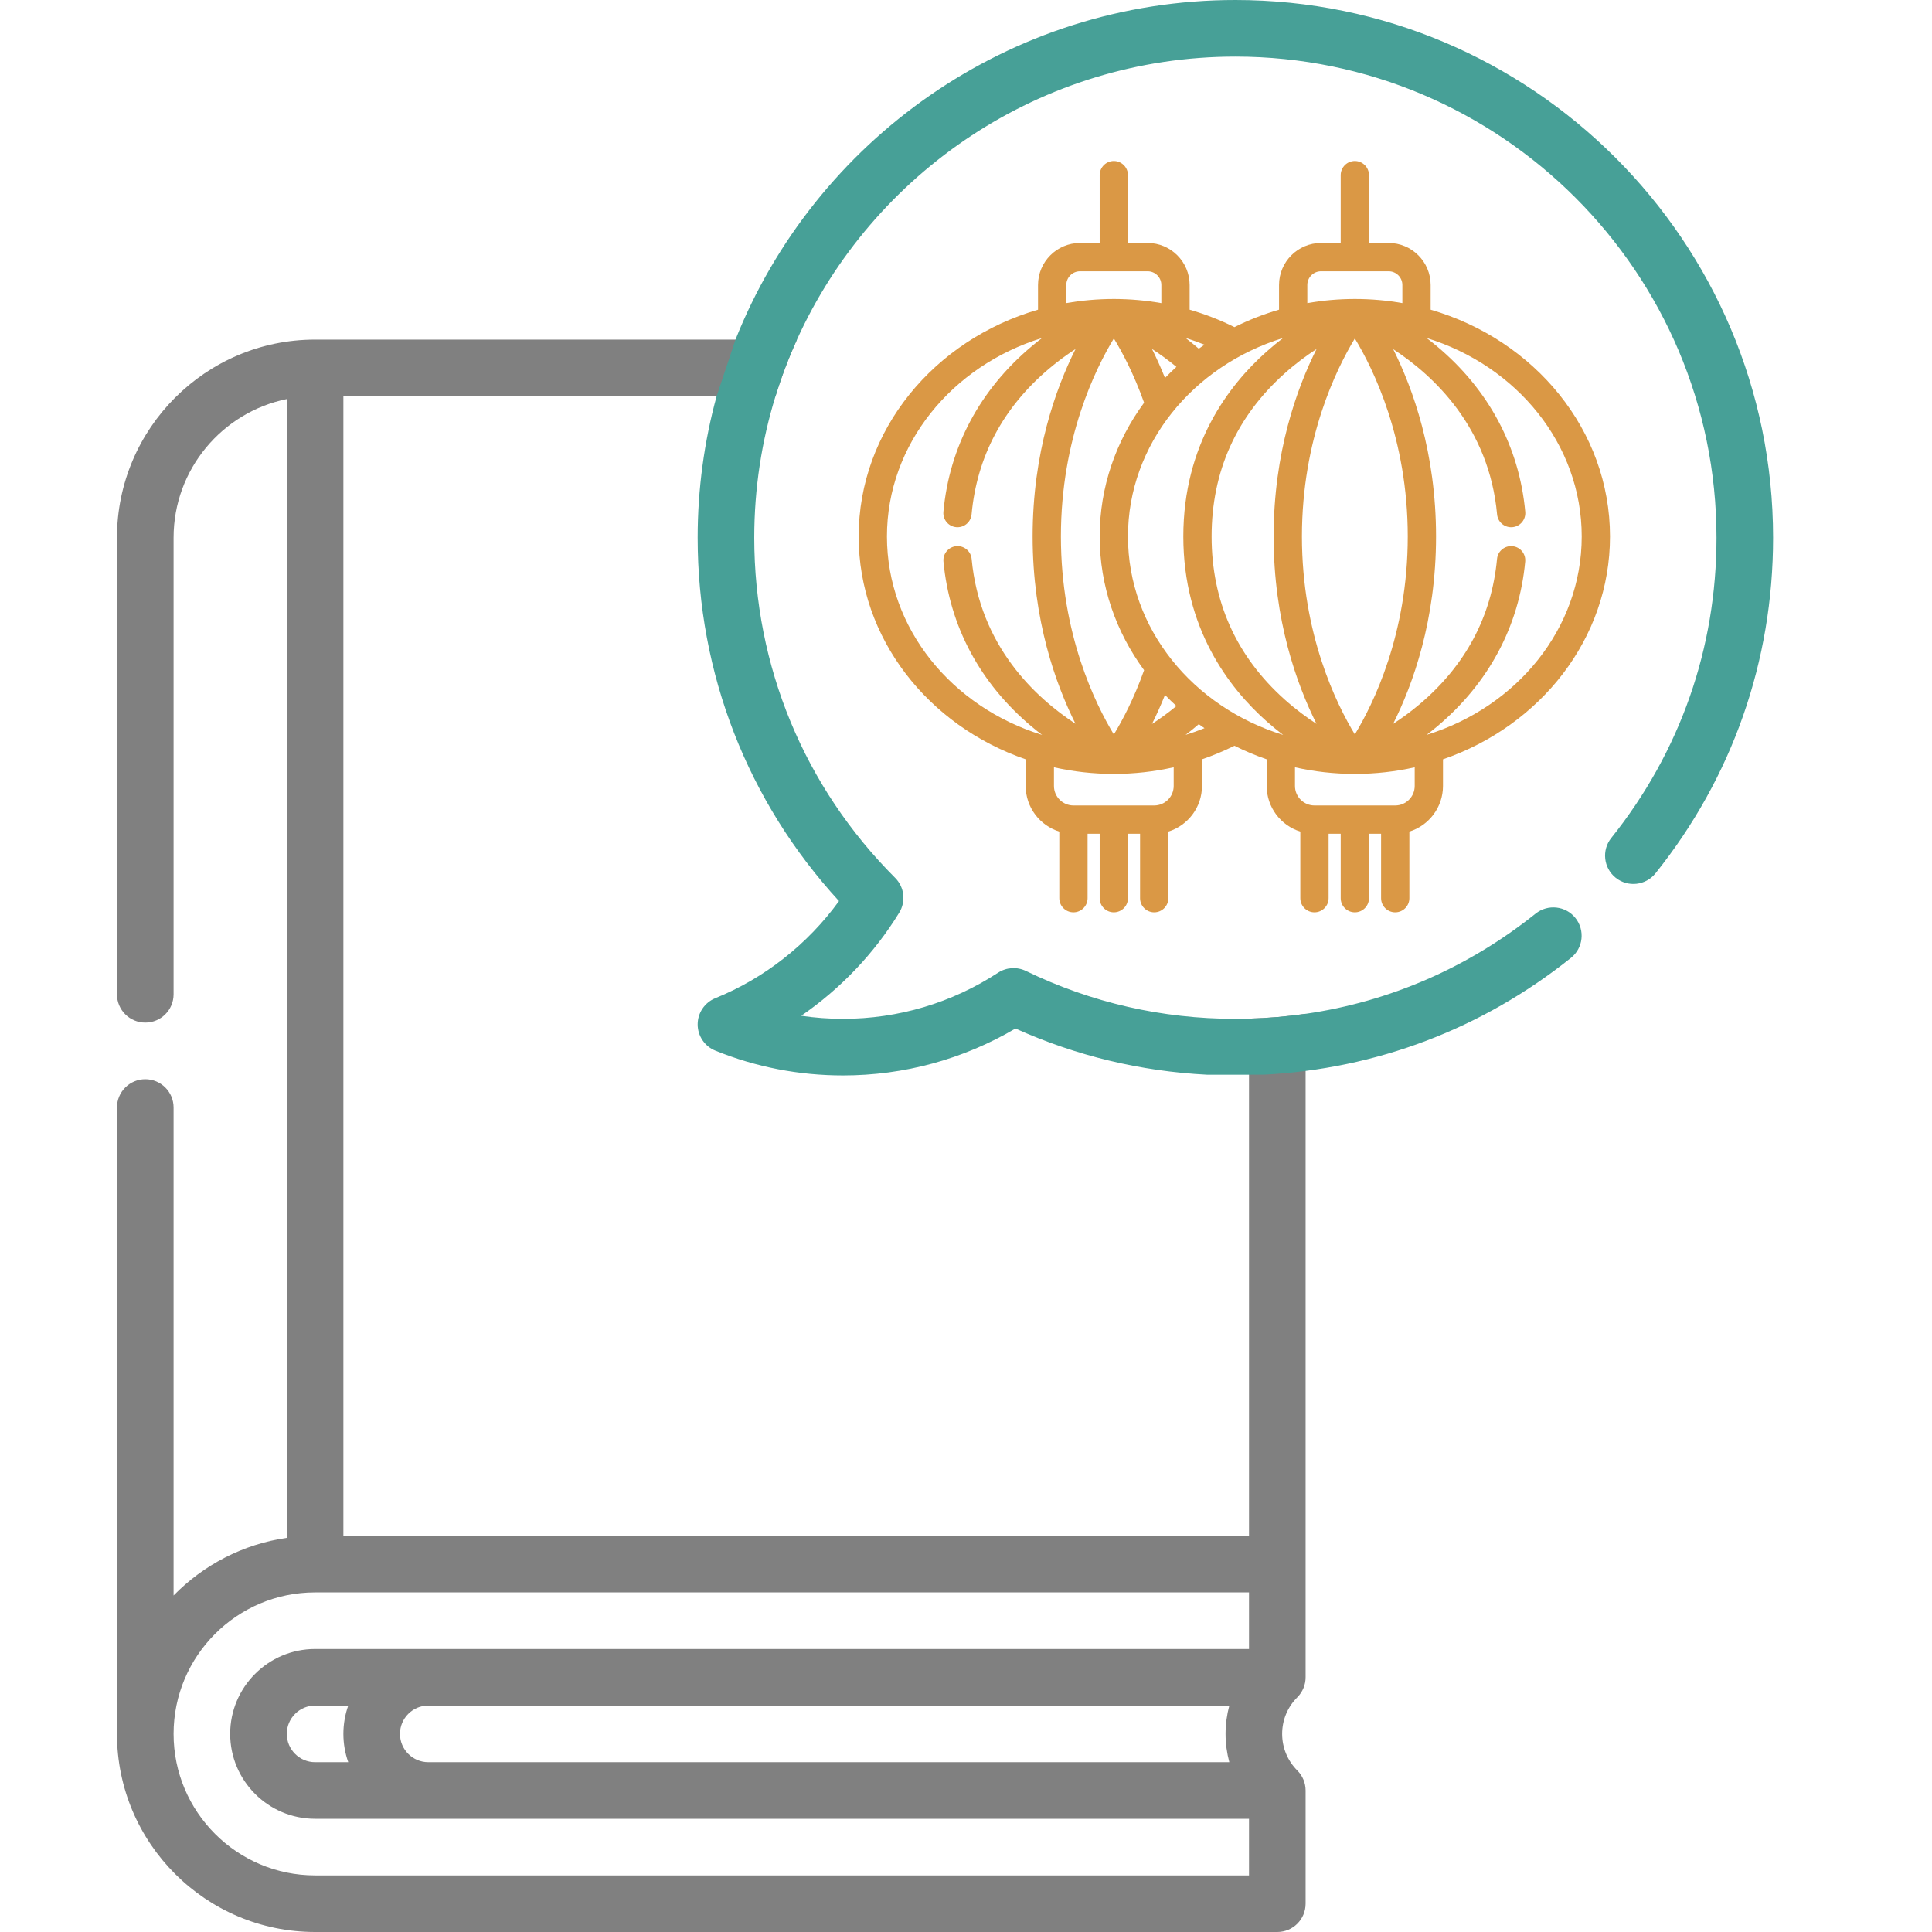 <svg width="72" height="72" viewBox="0 0 72 72" fill="none" xmlns="http://www.w3.org/2000/svg">
<path d="M60 19.992C60 16.027 57.184 12.663 53.316 11.541V10.621C53.316 9.758 52.614 9.055 51.751 9.055H51.018V6.527C51.018 6.236 50.782 6 50.491 6C50.2 6 49.964 6.236 49.964 6.527V9.055H49.231C48.368 9.055 47.666 9.758 47.666 10.621V11.541C47.086 11.709 46.53 11.928 46.004 12.191C45.47 11.925 44.911 11.708 44.334 11.541V10.621C44.334 9.758 43.632 9.055 42.769 9.055H42.036V6.527C42.036 6.236 41.8 6 41.509 6C41.218 6 40.982 6.236 40.982 6.527V9.055H40.249C39.386 9.055 38.684 9.758 38.684 10.621V11.541C34.816 12.663 32 16.027 32 19.992C32 23.797 34.595 27.049 38.224 28.297V29.291C38.224 30.089 38.752 30.766 39.477 30.991V33.473C39.477 33.764 39.713 34 40.004 34C40.295 34 40.531 33.764 40.531 33.473V31.071H40.982V33.473C40.982 33.764 41.218 34 41.509 34C41.8 34 42.036 33.764 42.036 33.473V31.071H42.487V33.473C42.487 33.764 42.723 34 43.014 34C43.305 34 43.541 33.764 43.541 33.473V30.991C44.266 30.766 44.794 30.089 44.794 29.291V28.297C45.209 28.155 45.613 27.987 46.004 27.792C46.389 27.985 46.791 28.154 47.206 28.297V29.291C47.206 30.089 47.734 30.766 48.459 30.991V33.473C48.459 33.764 48.695 34 48.986 34C49.277 34 49.513 33.764 49.513 33.473V31.071H49.964V33.473C49.964 33.764 50.2 34 50.491 34C50.782 34 51.018 33.764 51.018 33.473V31.071H51.469V33.473C51.469 33.764 51.705 34 51.996 34C52.287 34 52.523 33.764 52.523 33.473V30.991C53.248 30.766 53.776 30.089 53.776 29.291V28.297C57.405 27.049 60 23.797 60 19.992ZM42.036 19.992C42.036 16.554 44.462 13.63 47.818 12.596C47.617 12.749 47.413 12.915 47.209 13.097C45.79 14.355 44.099 16.573 44.099 19.992C44.099 23.41 45.79 25.628 47.209 26.887C47.413 27.067 47.616 27.233 47.816 27.386C47.815 27.386 47.813 27.386 47.812 27.386C44.459 26.35 42.036 23.427 42.036 19.992ZM43.416 14.085C43.255 13.683 43.09 13.322 42.931 13.004C43.22 13.192 43.529 13.414 43.842 13.672C43.695 13.806 43.553 13.943 43.416 14.085ZM42.637 15.008C41.593 16.428 40.982 18.145 40.982 19.992C40.982 21.839 41.593 23.555 42.637 24.975C42.256 26.049 41.821 26.862 41.51 27.371C40.828 26.248 39.537 23.642 39.537 19.992C39.537 16.342 40.828 13.735 41.51 12.613C41.821 13.121 42.256 13.935 42.637 15.008ZM43.416 25.898C43.553 26.04 43.695 26.178 43.842 26.311C43.529 26.57 43.22 26.792 42.931 26.98C43.09 26.662 43.255 26.3 43.416 25.898ZM47.88 26.073C46.071 24.454 45.153 22.408 45.153 19.992C45.153 17.575 46.071 15.529 47.88 13.911C48.284 13.549 48.691 13.25 49.064 13.007C48.328 14.477 47.464 16.867 47.464 19.992C47.464 23.116 48.328 25.507 49.063 26.976C48.691 26.733 48.284 26.434 47.88 26.073ZM48.519 19.992C48.519 16.343 49.809 13.738 50.491 12.614C51.173 13.738 52.463 16.343 52.463 19.992C52.463 23.64 51.173 26.246 50.491 27.369C49.809 26.246 48.519 23.64 48.519 19.992ZM48.72 10.621C48.72 10.339 48.949 10.11 49.231 10.11H51.751C52.032 10.11 52.262 10.339 52.262 10.621V11.296C51.688 11.195 51.096 11.142 50.491 11.142C50.489 11.142 50.487 11.142 50.484 11.142C50.484 11.142 50.483 11.142 50.483 11.142C49.88 11.143 49.292 11.196 48.72 11.296V10.621H48.72ZM44.675 12.995C44.51 12.853 44.345 12.72 44.182 12.596C44.422 12.669 44.657 12.753 44.889 12.846C44.817 12.895 44.745 12.945 44.675 12.995ZM39.738 10.621C39.738 10.339 39.968 10.11 40.249 10.11H42.769C43.051 10.11 43.28 10.339 43.28 10.621V11.297C42.706 11.196 42.12 11.144 41.531 11.142C41.53 11.142 41.529 11.142 41.528 11.142C41.522 11.142 41.515 11.142 41.509 11.142C41.507 11.142 41.505 11.142 41.502 11.142C41.502 11.142 41.501 11.142 41.501 11.142C40.899 11.143 40.31 11.196 39.738 11.296V10.621H39.738ZM33.054 19.992C33.054 16.555 35.48 13.63 38.835 12.596C38.708 12.694 38.579 12.796 38.449 12.905C36.518 14.524 35.38 16.657 35.158 19.073C35.132 19.363 35.345 19.62 35.635 19.646C35.651 19.648 35.668 19.648 35.684 19.648C35.953 19.648 36.183 19.443 36.208 19.169C36.406 17.018 37.378 15.19 39.098 13.737C39.435 13.452 39.77 13.21 40.082 13.007C39.346 14.476 38.483 16.867 38.483 19.992C38.483 23.113 39.345 25.502 40.08 26.972C38.575 25.987 36.513 24.067 36.21 20.829C36.183 20.54 35.925 20.327 35.636 20.354C35.346 20.381 35.133 20.638 35.16 20.928C35.386 23.338 36.525 25.466 38.453 27.082C38.581 27.189 38.708 27.29 38.834 27.386C38.833 27.386 38.831 27.386 38.83 27.386C35.477 26.35 33.054 23.427 33.054 19.992ZM43.74 29.291C43.74 29.691 43.414 30.017 43.014 30.017H40.004C39.604 30.017 39.278 29.691 39.278 29.291V28.595C39.992 28.755 40.737 28.841 41.503 28.841C41.505 28.841 41.507 28.841 41.509 28.841C41.511 28.841 41.513 28.841 41.515 28.841C42.268 28.841 43.015 28.757 43.74 28.594V29.291H43.74ZM44.182 27.387C44.345 27.263 44.51 27.131 44.675 26.988C44.745 27.039 44.817 27.089 44.888 27.137C44.657 27.23 44.422 27.314 44.182 27.387ZM52.722 29.291C52.722 29.691 52.396 30.017 51.996 30.017H48.986C48.586 30.017 48.26 29.691 48.26 29.291V28.595C48.975 28.755 49.72 28.841 50.487 28.841C50.488 28.841 50.489 28.841 50.489 28.841C50.49 28.841 50.49 28.841 50.491 28.841C50.493 28.841 50.495 28.841 50.496 28.841C51.263 28.841 52.008 28.755 52.722 28.595V29.291H52.722ZM53.164 27.387C53.291 27.291 53.418 27.189 53.547 27.082C55.475 25.466 56.614 23.338 56.84 20.928C56.867 20.638 56.654 20.381 56.364 20.354C56.075 20.327 55.817 20.54 55.79 20.829C55.589 22.976 54.616 24.799 52.898 26.25C52.562 26.534 52.228 26.774 51.918 26.976C52.654 25.507 53.517 23.116 53.517 19.992C53.517 16.87 52.655 14.481 51.92 13.012C53.428 13.998 55.494 15.922 55.792 19.169C55.817 19.443 56.047 19.648 56.316 19.648C56.332 19.648 56.348 19.648 56.365 19.646C56.655 19.62 56.868 19.363 56.842 19.073C56.62 16.657 55.482 14.524 53.551 12.905C53.421 12.796 53.292 12.694 53.164 12.596C56.52 13.63 58.946 16.555 58.946 19.992C58.946 23.429 56.52 26.353 53.164 27.387Z" fill="#DA9845"/>
<path fill-rule="evenodd" clip-rule="evenodd" d="M11.742 12.656C7.671 12.656 4.359 15.968 4.359 20.039V37.055C4.359 37.637 4.832 38.109 5.414 38.109C5.997 38.109 6.469 37.637 6.469 37.055V20.039C6.469 17.492 8.283 15.362 10.688 14.872V57.311C9.046 57.547 7.577 58.326 6.469 59.459V41.273C6.469 40.691 5.997 40.219 5.414 40.219C4.832 40.219 4.359 40.691 4.359 41.273V64.617C4.359 68.688 7.671 72 11.742 72H47.602C48.184 72 48.656 71.528 48.656 70.945V66.727C48.656 66.447 48.545 66.179 48.347 65.981C47.983 65.617 47.782 65.132 47.782 64.617C47.782 64.102 47.983 63.618 48.347 63.254C48.545 63.056 48.656 62.788 48.656 62.508V37.782C47.962 37.882 47.259 37.942 46.547 37.962V57.234H12.797V14.766H28.901C29.124 14.042 29.391 13.338 29.701 12.656H11.742ZM11.742 61.453H46.547V59.344H11.742C8.834 59.344 6.469 61.709 6.469 64.617C6.469 67.525 8.834 69.891 11.742 69.891H46.547V67.781H11.742C9.997 67.781 8.578 66.362 8.578 64.617C8.578 62.873 9.997 61.453 11.742 61.453ZM15.961 65.672H45.813C45.722 65.332 45.673 64.978 45.673 64.617C45.673 64.256 45.722 63.902 45.813 63.562H15.961C15.379 63.562 14.906 64.036 14.906 64.617C14.906 65.199 15.379 65.672 15.961 65.672ZM11.742 65.672H12.978C12.861 65.342 12.797 64.987 12.797 64.617C12.797 64.248 12.861 63.892 12.978 63.562H11.742C11.161 63.562 10.688 64.036 10.688 64.617C10.688 65.199 11.161 65.672 11.742 65.672Z" fill="#808080"/>
<path d="M27.41 12.656C30.355 5.25 37.595 0 46.039 0C57.089 0 66.078 8.989 66.078 20.039C66.078 24.637 64.562 28.962 61.695 32.547C61.331 33.001 60.667 33.076 60.212 32.712C59.758 32.348 59.684 31.684 60.047 31.229C62.613 28.022 63.969 24.153 63.969 20.039C63.969 10.153 55.926 2.109 46.039 2.109C38.783 2.109 32.52 6.442 29.701 12.656C29.391 13.338 29.124 14.042 28.901 14.766C28.386 16.434 28.109 18.205 28.109 20.039C28.109 24.827 29.974 29.329 33.359 32.715C33.704 33.06 33.767 33.596 33.512 34.012C32.579 35.534 31.323 36.848 29.86 37.855C30.373 37.931 30.893 37.969 31.418 37.969C33.477 37.969 35.475 37.374 37.195 36.25C37.505 36.048 37.898 36.023 38.232 36.184C40.676 37.368 43.303 37.969 46.039 37.969C46.209 37.969 46.378 37.966 46.547 37.962C47.259 37.942 47.962 37.882 48.656 37.782C51.787 37.329 54.712 36.061 57.229 34.047C57.684 33.684 58.348 33.757 58.712 34.212C59.075 34.667 59.002 35.331 58.547 35.695C55.237 38.342 51.297 39.836 47.094 40.05L44.984 40.051C42.501 39.924 40.105 39.347 37.843 38.33C35.898 39.475 33.689 40.078 31.418 40.078C29.774 40.078 28.173 39.767 26.659 39.154C26.261 38.993 26 38.606 26 38.177C26 37.747 26.261 37.36 26.659 37.199C28.491 36.457 30.102 35.187 31.267 33.58C27.864 29.875 26 25.1 26 20.039C26 18.215 26.247 16.447 26.706 14.766L27.41 12.656Z" fill="#47A097"/>
</svg>
